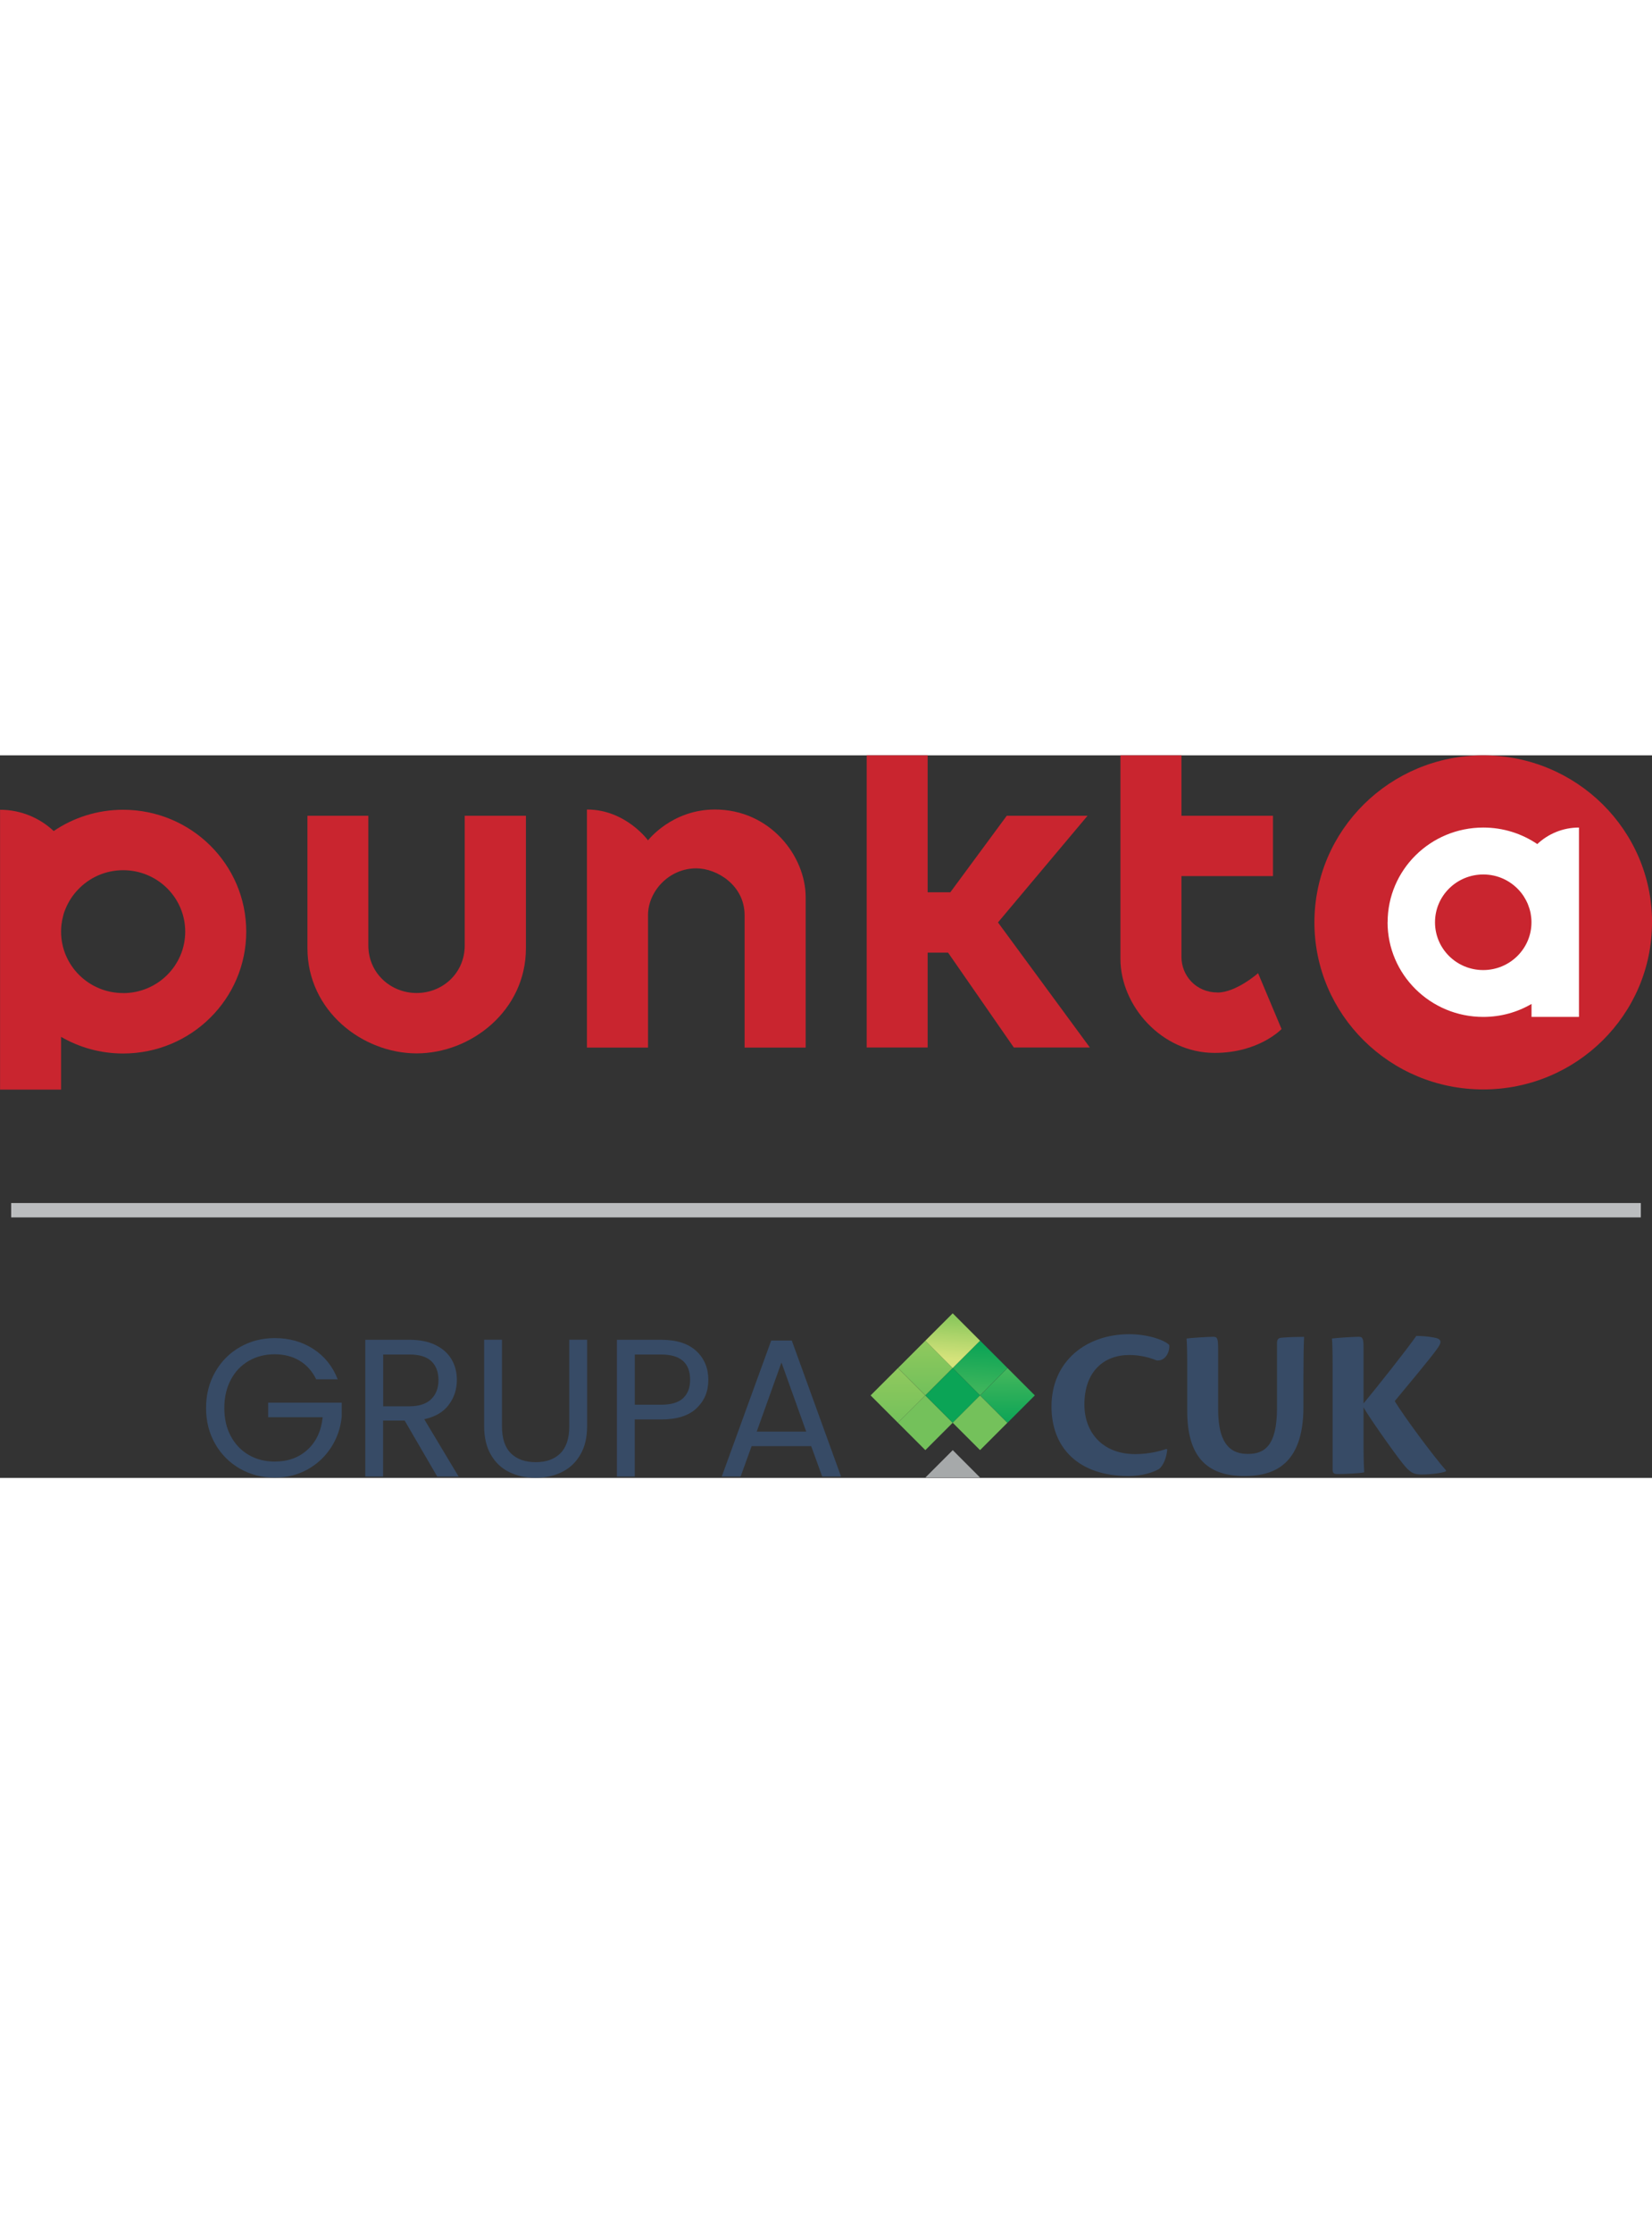 <?xml version="1.0" encoding="UTF-8"?>
<svg id="Layer_2" width="89" data-name="Layer 2" xmlns="http://www.w3.org/2000/svg" xmlns:xlink="http://www.w3.org/1999/xlink" viewBox="0 0 275.07 120.27">
  <rect x="0" y="0" width="275.07" height="120.27" fill="#333333" stroke="none"/>
  <defs>
    <style>
      .cls-1 {
        fill: url(#linear-gradient-2);
      }

      .cls-2 {
        fill: #c9252f;
      }

      .cls-3 {
        fill: #fff;
      }

      .cls-4 {
        fill: #374b66;
      }

      .cls-5 {
        fill: url(#linear-gradient-4);
      }

      .cls-6 {
        fill: url(#linear-gradient-3);
      }

      .cls-7 {
        fill: url(#linear-gradient-5);
      }

      .cls-8 {
        isolation: isolate;
      }

      .cls-9 {
        fill: url(#linear-gradient-8);
      }

      .cls-10 {
        fill: #a6a9aa;
      }

      .cls-11 {
        fill: #bbbdbf;
      }

      .cls-12 {
        fill: url(#linear-gradient-7);
      }

      .cls-13 {
        fill: url(#linear-gradient-6);
      }

      .cls-14 {
        fill: url(#linear-gradient);
      }
    </style>
    <linearGradient id="linear-gradient" x1="18.19" y1="73.45" x2="19.52" y2="74.79" gradientTransform="translate(67.87 426.49) scale(4.31 -4.31)" gradientUnits="userSpaceOnUse">
      <stop offset="0" stop-color="#74c15b"/>
      <stop offset="1" stop-color="#8dc85d"/>
    </linearGradient>
    <linearGradient id="linear-gradient-2" x1="-6.61" y1="48.15" x2="-5.55" y2="49.21" gradientTransform="translate(72.51 428.96) scale(4.31 -4.31)" gradientUnits="userSpaceOnUse">
      <stop offset="0" stop-color="#8dc85d"/>
      <stop offset="1" stop-color="#74c15b"/>
    </linearGradient>
    <linearGradient id="linear-gradient-3" x1="18.81" y1="73.61" x2="20.03" y2="74.83" gradientTransform="translate(70.38 421.98) scale(4.31 -4.31)" xlink:href="#linear-gradient"/>
    <linearGradient id="linear-gradient-4" x1="16.93" y1="71.23" x2="18.77" y2="73.07" gradientTransform="translate(74.93 424.4) scale(4.31 -4.31)" gradientUnits="userSpaceOnUse">
      <stop offset="0" stop-color="#45b75c"/>
      <stop offset="1" stop-color="#0ba456"/>
    </linearGradient>
    <linearGradient id="linear-gradient-5" x1="-6.11" y1="47.66" x2="-5.06" y2="48.72" gradientTransform="translate(79.49 426.83) scale(4.31 -4.31)" xlink:href="#linear-gradient-2"/>
    <linearGradient id="linear-gradient-6" x1="19.16" y1="72.47" x2="20.65" y2="73.97" gradientTransform="translate(81.91 422.27) scale(4.31 -4.31)" gradientUnits="userSpaceOnUse">
      <stop offset="0" stop-color="#0ba456"/>
      <stop offset="1" stop-color="#45b75c"/>
    </linearGradient>
    <linearGradient id="linear-gradient-7" x1="19.11" y1="73.03" x2="20.61" y2="74.33" gradientTransform="translate(77.36 419.85) scale(4.31 -4.31)" xlink:href="#linear-gradient-4"/>
    <linearGradient id="linear-gradient-8" x1="19.12" y1="73.5" x2="20.6" y2="74.79" gradientTransform="translate(72.72 417.38) scale(4.31 -4.31)" gradientUnits="userSpaceOnUse">
      <stop offset=".2" stop-color="#d5e37b"/>
      <stop offset="1" stop-color="#8dc85d"/>
    </linearGradient>
  </defs>
  <g id="Layer_1-2" data-name="Layer 1">
    <g>
      <g id="Line_8" data-name="Line 8">
        <rect class="cls-11" x="1.86" y="74.52" width="271.35" height="2.39"/>
      </g>
      <g>
        <path class="cls-2" d="M275.07,27.81c0,15.35-12.58,27.8-28.11,27.8s-28.1-12.45-28.1-27.8S231.45,0,246.97,0c15.52,0,28.11,12.45,28.11,27.8Z"/>
        <path class="cls-3" d="M238.94,27.78c0-4.39,3.6-7.95,8.04-7.95,2.32,0,4.39.97,5.86,2.53.34.36.64.74.9,1.15h0c.12.21.25.41.36.62l.03.07c.1.2.2.39.28.6l.05.14c.07.18.14.37.2.56.02.08.04.17.07.25.04.16.09.32.12.49.03.13.04.27.06.4.01.12.04.24.05.36.03.26.04.52.04.79,0,4.39-3.6,7.95-8.04,7.95-4.42,0-8.02-3.55-8.02-7.94ZM231.04,27.78c0,8.7,7.13,15.76,15.93,15.76,2.93,0,5.68-.78,8.04-2.16v2.16h7.9V12.02c-2.69,0-5.13,1.05-6.94,2.75-2.56-1.73-5.65-2.75-8.99-2.75-8.8,0-15.93,7.05-15.93,15.76Z"/>
        <path class="cls-2" d="M20.5,9.06c-4.29,0-8.27,1.31-11.56,3.54-2.32-2.18-5.47-3.54-8.93-3.54v46.58h10.16v-8.78c3.04,1.76,6.56,2.77,10.33,2.77,11.32,0,20.5-9.08,20.5-20.29S31.81,9.06,20.5,9.06ZM20.5,39.57c-5.71,0-10.33-4.58-10.33-10.23,0-.34.02-.68.05-1.02.01-.16.04-.31.07-.46.02-.17.04-.35.08-.52.04-.21.1-.41.15-.62.03-.11.05-.22.08-.32.07-.25.16-.48.26-.72.02-.06.04-.12.07-.18.11-.26.23-.52.36-.77.01-.03.03-.06.04-.08.14-.27.29-.53.46-.78,0,0,0-.01.01-.02.34-.53.73-1.02,1.17-1.48,1.88-2,4.56-3.25,7.54-3.25,5.71,0,10.33,4.58,10.33,10.23,0,5.65-4.63,10.23-10.34,10.23Z"/>
        <path class="cls-2" d="M202.71,39.47c-3.53,0-5.99-2.77-5.99-5.93v-13.44h15.24v-10.04h-15.24V0h-10.16v33.87c0,7.8,6.86,15.66,15.68,15.66,7.4,0,11.15-3.97,11.15-3.97l-3.91-9.3s-3.64,3.22-6.76,3.22Z"/>
        <path class="cls-2" d="M119.03,9.02c-7.19,0-11.13,5.13-11.13,5.13,0,0-3.73-5.13-10.15-5.13h-.02v39.62h10.17v-22.04c0-3.93,3.46-7.79,8.04-7.79,3.43,0,8.04,2.82,8.04,7.79v22.04h10.17v-25.02c0-6.85-5.91-14.6-15.12-14.6Z"/>
        <path class="cls-2" d="M77.4,10.06h10.17v22.04c0,10.42-9.16,17.51-18.19,17.51s-18.19-7.09-18.19-17.51V10.06h10.14v21.57c0,4.64,3.73,7.93,8.04,7.93s8.01-3.29,8.01-7.93V10.06h0Z"/>
        <path class="cls-2" d="M181.09,10.06h-13.46l-9.39,12.73h-3.78V0h-10.15v48.63h10.15v-15.79h3.4l10.95,15.79h12.66l-15.3-20.82,14.92-17.76Z"/>
      </g>
      <g>
        <g id="Group_4428" data-name="Group 4428">
          <g id="GRUPA" class="cls-8">
            <g class="cls-8">
              <path class="cls-4" d="M52.65,103.87c-.63-1.33-1.55-2.36-2.74-3.09-1.2-.73-2.59-1.09-4.18-1.09s-3.02.36-4.29,1.09c-1.27.73-2.28,1.77-3,3.14-.73,1.36-1.09,2.93-1.09,4.72s.36,3.35,1.09,4.7c.73,1.35,1.73,2.39,3,3.12s2.71,1.09,4.29,1.09c2.22,0,4.05-.66,5.49-1.99,1.44-1.33,2.27-3.12,2.51-5.39h-9.08v-2.42h12.25v2.29c-.17,1.87-.76,3.59-1.76,5.14-1,1.56-2.32,2.79-3.95,3.69-1.63.9-3.45,1.36-5.45,1.36-2.11,0-4.04-.5-5.78-1.49-1.74-.99-3.12-2.37-4.13-4.13-1.01-1.76-1.52-3.76-1.52-5.98s.51-4.22,1.52-5.99c1.01-1.77,2.39-3.16,4.13-4.15,1.74-.99,3.67-1.49,5.78-1.49,2.42,0,4.56.6,6.42,1.8,1.86,1.2,3.22,2.89,4.07,5.06h-3.56Z"/>
              <path class="cls-4" d="M72.8,120.04l-5.42-9.31h-3.59v9.31h-2.97v-22.76h7.35c1.72,0,3.17.29,4.36.88,1.19.59,2.07,1.38,2.66,2.38.59,1,.88,2.14.88,3.43,0,1.57-.45,2.95-1.36,4.15-.9,1.2-2.26,1.99-4.07,2.38l5.72,9.54h-3.56ZM63.79,108.35h4.38c1.61,0,2.82-.4,3.63-1.19.81-.79,1.21-1.86,1.21-3.18s-.4-2.39-1.19-3.14c-.79-.74-2.01-1.11-3.64-1.11h-4.38v8.62Z"/>
              <path class="cls-4" d="M83.58,97.27v14.4c0,2.02.5,3.53,1.49,4.51.99.98,2.37,1.47,4.13,1.47s3.11-.49,4.1-1.47c.99-.98,1.49-2.48,1.49-4.51v-14.4h2.97v14.37c0,1.89-.38,3.49-1.14,4.78-.76,1.3-1.79,2.26-3.09,2.89-1.3.63-2.75.95-4.36.95s-3.06-.32-4.36-.95c-1.3-.63-2.32-1.59-3.07-2.89-.75-1.29-1.13-2.89-1.13-4.78v-14.37h2.97Z"/>
              <path class="cls-4" d="M116,108.66c-1.3,1.25-3.27,1.88-5.93,1.88h-4.38v9.5h-2.97v-22.76h7.35c2.57,0,4.52.62,5.86,1.86s2.01,2.84,2.01,4.8-.65,3.47-1.94,4.72ZM113.73,107.01c.78-.72,1.18-1.74,1.18-3.07,0-2.81-1.61-4.21-4.83-4.21h-4.38v8.36h4.38c1.65,0,2.87-.36,3.66-1.08Z"/>
              <path class="cls-4" d="M135.08,114.98h-9.93l-1.83,5.06h-3.14l8.23-22.63h3.43l8.2,22.63h-3.14l-1.83-5.06ZM134.24,112.56l-4.12-11.5-4.12,11.5h8.23Z"/>
            </g>
          </g>
        </g>
        <g>
          <g>
            <path class="cls-4" d="M194.36,115.52c-.14,1.44-.61,2.56-1.3,3.21-.9.58-2.81,1.23-5.15,1.23-8.32,0-12.83-4.68-12.83-11.57,0-7.5,5.73-12.04,12.94-12.04,3.39,0,6.09,1.12,6.67,1.8.11,1.3-.76,2.74-2.13,2.56-1.01-.43-2.63-.9-4.54-.9-4.14,0-7.46,2.67-7.46,8.25,0,4.61,2.99,8.25,8.47,8.25,2.49,0,4.29-.58,5.19-.86l.14.07Z"/>
            <path class="cls-4" d="M202.83,108.89c0,6.31,2.56,7.39,4.94,7.39,2.74,0,4.86-1.3,4.86-7.64v-10.81c0-.72.29-.87.83-.9,1.08-.11,2.96-.14,3.68-.14-.07,1.44-.11,3.57-.11,6.56v5.12c0,9.91-5.26,11.49-9.84,11.49-6.41,0-9.51-3.42-9.51-10.85v-7.39c0-2.41-.04-3.89-.11-4.65.72-.11,3.64-.29,4.47-.29.69,0,.79.36.79,2.13v9.98Z"/>
            <path class="cls-4" d="M221.89,101.65c0-2.41-.04-3.89-.11-4.58.72-.11,3.64-.29,4.47-.29.68,0,.79.36.79,1.98v9.12c2.59-3.17,6.59-8.18,8.79-11.24.68,0,1.73.04,2.85.25,1.44.22,1.41.79.65,1.84-1.33,1.87-4.76,5.91-7.1,8.76,1.58,2.59,6.38,9.08,8.54,11.53v.14c-.32.22-2.23.54-4.07.54-1.33,0-1.95-.32-3.17-1.87-1.69-2.13-6.02-8.32-6.49-9.33v6.41c0,2.52.07,3.71.11,4.43-.61.18-3.46.29-4.4.29-.58,0-.86-.11-.86-.72v-17.26Z"/>
          </g>
          <g id="Group_4381" data-name="Group 4381">
            <g id="Group_2648" data-name="Group 2648">
              <g id="Warstwa_2" data-name="Warstwa 2">
                <g id="Layer_1-3" data-name="Layer 1">
                  <rect id="Rectangle_2261" data-name="Rectangle 2261" class="cls-14" x="146.3" y="103.32" width="6.44" height="6.44" transform="translate(-31.55 136.9) rotate(-44.99)"/>
                  <rect id="Rectangle_2262" data-name="Rectangle 2262" class="cls-1" x="150.86" y="107.87" width="6.44" height="6.44" transform="translate(-33.43 141.49) rotate(-45)"/>
                  <rect id="Rectangle_2263" data-name="Rectangle 2263" class="cls-6" x="150.86" y="98.76" width="6.44" height="6.44" transform="translate(-26.98 138.82) rotate(-45)"/>
                  <rect id="Rectangle_2264" data-name="Rectangle 2264" class="cls-5" x="155.42" y="103.32" width="6.44" height="6.44" transform="translate(-28.87 143.38) rotate(-45)"/>
                  <rect id="Rectangle_2265" data-name="Rectangle 2265" class="cls-7" x="159.97" y="107.87" width="6.44" height="6.44" transform="translate(-30.76 147.93) rotate(-45)"/>
                  <rect id="Rectangle_2266" data-name="Rectangle 2266" class="cls-13" x="164.53" y="103.32" width="6.44" height="6.44" transform="translate(-26.2 149.82) rotate(-45)"/>
                  <rect id="Rectangle_2267" data-name="Rectangle 2267" class="cls-12" x="159.97" y="98.76" width="6.44" height="6.44" transform="translate(-24.31 145.26) rotate(-45)"/>
                  <rect id="Rectangle_2268" data-name="Rectangle 2268" class="cls-9" x="155.41" y="94.2" width="6.44" height="6.44" transform="translate(-22.43 140.68) rotate(-44.99)"/>
                  <path id="Path_7370" data-name="Path 7370" class="cls-10" d="M163.19,120.21h-9.11l4.56-4.56,4.55,4.56Z"/>
                </g>
              </g>
            </g>
          </g>
        </g>
      </g>
    </g>
  </g>
</svg>